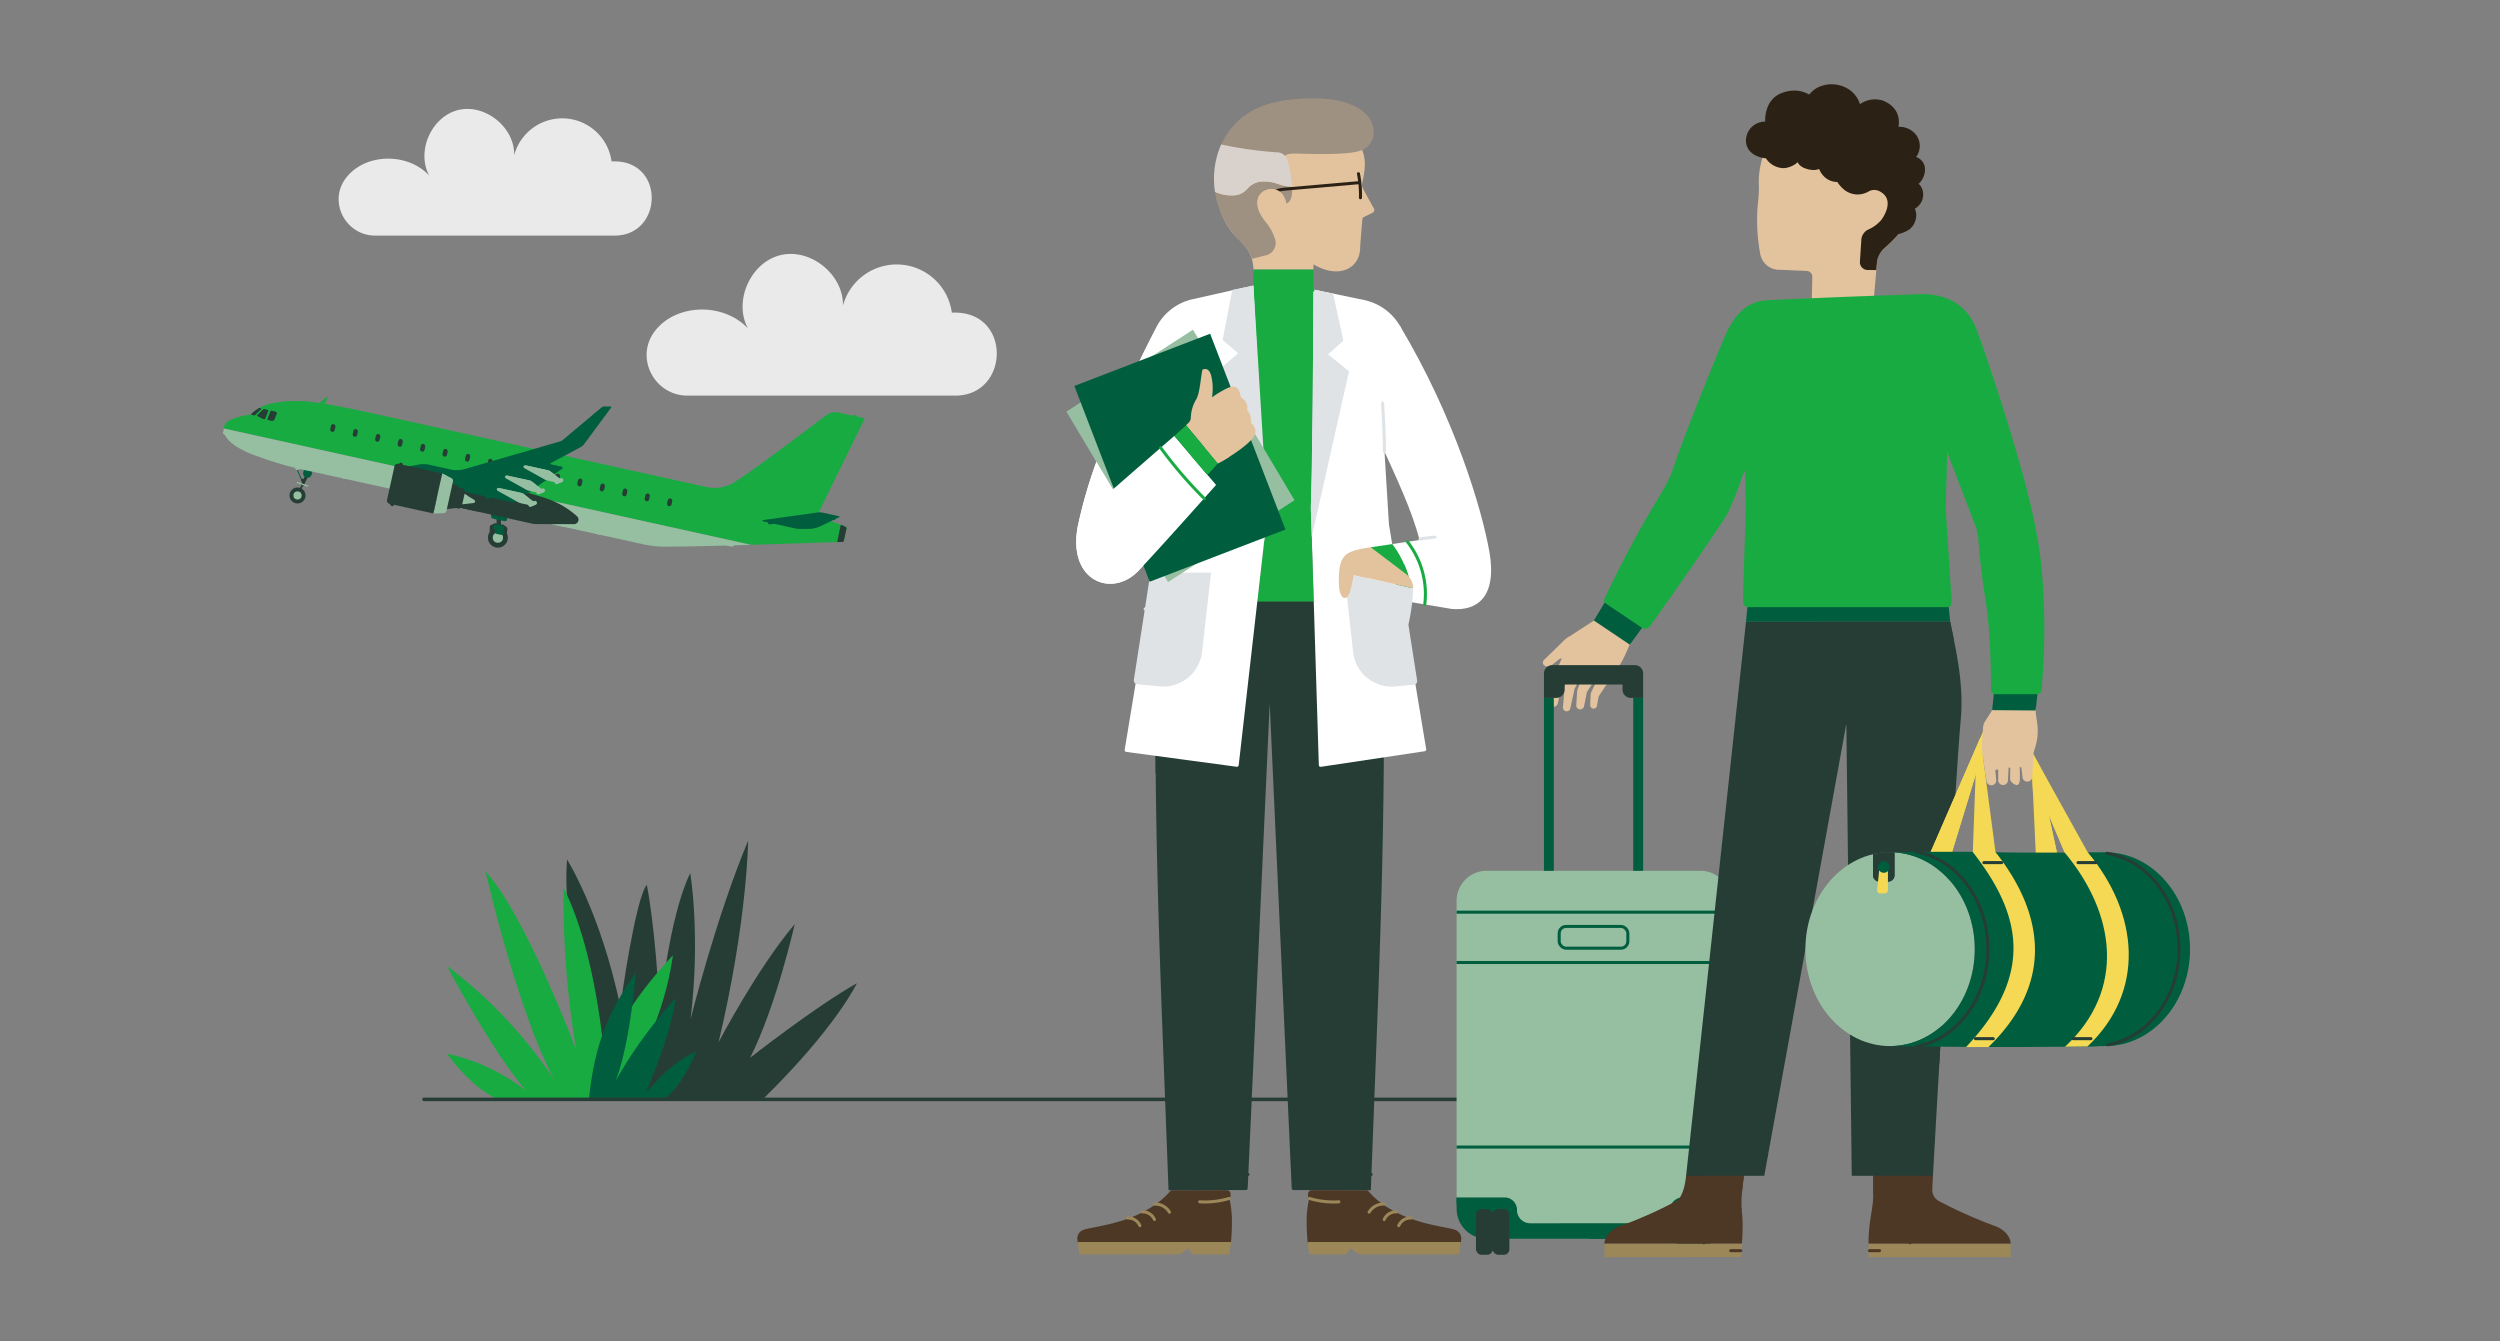<svg xmlns="http://www.w3.org/2000/svg" xmlns:xlink="http://www.w3.org/1999/xlink" width="615" height="330" viewBox="0 0 615 330"><rect x="0" y="0" width="615" height="330" fill="#808080" stroke="none"/><defs><clipPath id="b"><rect width="615" height="330"/></clipPath></defs><g id="a" clip-path="url(#b)"><g transform="translate(-13.469 0.005)" style="isolation:isolate"><path d="M166.12,247.83c.08-1.67,3.72-27.02,6.47-30.15,0,0,2.1,10,3.17,31.12,0,0,2.17-23.11,7.51-34.02,0,0,2.59,15.21.08,35.93,0,0,6.23-25.01,14.16-43.9,0,0-.16,19.6-7.27,49.6,0,0,9.36-18,18.73-29.08,0,0-4.5,20.06-10.97,32.88,0,0,16.09-12.64,26.27-18.34,0,0-5.06,10.81-23.06,28.45h-39.3c-.96-2.53-10.52-41.29-8.94-58.88,0,0,8.3,13.1,13.15,36.41h0Z" fill="#263d36"/><path d="M162.35,262.61s-1.65-27.21-10.24-44.22a221.566,221.566,0,0,0,3.11,39.87s-12.62-33.45-22.31-43.88c0,0,7.86,34.56,17.01,51.38a114.485,114.485,0,0,0-26.52-28.17s10.97,20.85,19.48,30.73a47.952,47.952,0,0,0-19.48-9.14s6.08,8.56,12.46,11.14H165.1s11.16-15.53,13.9-35.28c0,0-15.36,15.65-16.64,27.58Z" fill="#18ab42"/><path d="M169.79,239.38c-.13,3.85-1.86,19.04-4.87,26.47a112.766,112.766,0,0,1,14.8-20.34c-1.41,8.59-4.05,15.1-7.37,23.29,4.83-5.26,6.98-7.45,12.42-10.19-1.44,3.37-4.06,8.94-7.84,11.7H158.36c1.31-12.76,4.38-20.83,11.43-30.93h0Z" fill="#005e3f"/><line x1="320.9" transform="translate(117.77 270.44)" fill="none" stroke="#263d36" stroke-linecap="round" stroke-linejoin="round" stroke-width="0.87"/><path d="M247.62,76.9a13.689,13.689,0,0,0-26.79-1.69c.22-7.6-7.93-14.23-15.33-12.46s-11.67,11.37-8.03,18.05c-5.84-6.29-17.32-6.26-22.72.41-.11.14-.22.28-.33.43-4.77,6.5.1,15.68,8.16,15.68h65.87c13.03,0,13.9-19.49.9-20.39a14.194,14.194,0,0,0-1.73-.02h0Z" fill="#eaeaea"/><path d="M163.91,39.71a12.243,12.243,0,0,0-23.96-1.52c.2-6.8-7.09-12.72-13.71-11.14s-10.43,10.16-7.18,16.14c-5.22-5.63-15.49-5.6-20.31.37-.1.13-.2.25-.29.38-4.27,5.81.09,14.01,7.3,14.01h58.89c11.65,0,12.43-17.43.8-18.23-.5-.03-1.02-.04-1.54-.02h0Z" fill="#eaeaea"/><path d="M136.65,131.23l.02-3.55-1.01-.22.05,3.57Z" fill="#263d36"/><path d="M136.65,131.23l.02-3.55-1.01-.22.05,3.57Z" fill="#263d36" style="mix-blend-mode:multiply;isolation:isolate"/><path d="M87.91,118.32l-.26-.05-1.35-3.16.26.06Z" fill="#005e3f"/><path d="M86.84,115.83l-.1-.22H86.5l.07.16c.09.02.18.04.26.06Z" fill="#005e3f" style="mix-blend-mode:multiply;isolation:isolate"/><path d="M88.57,116.94l-.41.87-.35-.08a.251.251,0,0,0-.27.11h0a.265.265,0,0,0-.02.23l.23.62-.25.51a.18.18,0,0,0,.12.25l.38.08a.168.168,0,0,0,.19-.09l1.11-2.35-.73-.16Z" fill="#263d36"/><path d="M88.31,117.48a4.93,4.93,0,0,1,.66.3l.11-.24-.73-.16-.04.09Z" fill="#263d36" style="mix-blend-mode:multiply;isolation:isolate"/><path d="M87.99,115.72h2.13v.73a1.061,1.061,0,0,1-1.06,1.06h0A1.061,1.061,0,0,1,88,116.45v-.73h0Z" transform="translate(27.24 -16.46) rotate(12.45)" fill="#005e3f"/><path d="M88.26,115.58a5.989,5.989,0,0,1,1.87,1.1l.15-.67-.08-.02C89.51,115.84,88.89,115.71,88.26,115.58Z" fill="#005e3f" style="mix-blend-mode:multiply;isolation:isolate"/><path d="M87.62,119.45l-.48,1.03.33.07.49-1.02Z" fill="#263d36"/><path d="M87.62,119.45l-.48,1.03.33.07.49-1.02Z" fill="#263d36" style="mix-blend-mode:multiply;isolation:isolate"/><rect width="3.06" height="0.32" rx="0.16" transform="translate(86.504 118.476) rotate(19.34)" fill="#96bfa1"/><path d="M138.21,127.67l.02-2.88-4.01-.88.04,3a.716.716,0,0,0,.56.69l2.73.6a.543.543,0,0,0,.66-.53Z" fill="#005e3f"/><path d="M134.26,126.74a17.31,17.31,0,0,1,3.76,1.33.546.546,0,0,0,.19-.4v-.22l-3.95-.87v.17Z" fill="#005e3f" style="mix-blend-mode:multiply;isolation:isolate"/><path d="M135.39,129.18l-.92.42-.06.95" fill="none" stroke="#263d36" stroke-linecap="round" stroke-linejoin="round" stroke-width="1"/><path d="M137.04,129.5l.74.55-.05.75" fill="none" stroke="#263d36" stroke-linecap="round" stroke-linejoin="round" stroke-width="1"/><circle cx="1.97" cy="1.97" r="1.97" transform="translate(84.69 119.91)" fill="#263d36"/><path d="M87.65,122.1a1.011,1.011,0,0,1-1.21.77.958.958,0,0,1-.57-.36.974.974,0,0,0,1.79-.75,1.3,1.3,0,0,1-.01.34Z" fill="#263d36" style="mix-blend-mode:multiply;isolation:isolate"/><circle cx="2.46" cy="2.46" r="2.46" transform="translate(133.49 129.8)" fill="#263d36"/><path d="M137.19,132.53a1.264,1.264,0,0,1-1.51.96,1.219,1.219,0,0,1-.71-.45c1.17,1.58,2.79.17,2.23-.93a.994.994,0,0,1-.02.42Z" fill="#263d36" style="mix-blend-mode:multiply;isolation:isolate"/><path d="M137.66,130.49a2.13,2.13,0,0,0-.45-.34l.02.92A4.835,4.835,0,0,1,137.66,130.49Z" fill="#263d36" style="mix-blend-mode:multiply;isolation:isolate"/><path d="M85.98,115.04l.23.4a.324.324,0,0,0,.29.17h.22a.288.288,0,0,0,.18-.07l.27-.23-1.19-.26Z" fill="#96bfa1"/><path d="M86.95,115.5l.19-.16c-.27-.06-.55-.13-.85-.2a2.636,2.636,0,0,1,.66.36Z" fill="#96bfa1" style="mix-blend-mode:multiply;isolation:isolate"/><path d="M93.62,97.83l-1.55,1.32c.38.06.78.11,1.19.18l.9-1.43s0-.07-.03-.08l-.28-.06a.27.27,0,0,0-.24.06Z" fill="#18ab42"/><path d="M92.73,98.74l-.08-.08-.58.49c.38.06.78.11,1.19.18l.1-.15a3.448,3.448,0,0,1-.63-.45Z" fill="#18ab42" style="mix-blend-mode:multiply;isolation:isolate"/><path d="M225.98,102.84l-6.22-1.37a3.676,3.676,0,0,0-3.04.67c-4.72,3.58-20.19,15.27-23.24,16.85-.02,0-.03.02-.05.02a9.073,9.073,0,0,1-6.12.8L104.83,101.6c-4.78-1.05-8.53-1.79-11.56-2.27-.41-.06-.81-.12-1.19-.18a33.271,33.271,0,0,0-8.58-.4c-2.7.33-4.48.57-6.25,1.62a11.4,11.4,0,0,0-2.05,1.59s-5.25.62-6.34,2.36a2.474,2.474,0,0,0-.36,1.06l129.75,28.64c8.85-.26,17.67-.56,21.17-.68l.93-4.21-5.86-2.33,11.63-23.71a.172.172,0,0,0-.12-.25Z" fill="#18ab42"/><line y1="24.52" x2="12.02" transform="translate(211.71 102.57)" fill="none" stroke="#18ab42" stroke-linecap="round" stroke-miterlimit="10" stroke-width="1" style="mix-blend-mode:multiply;isolation:isolate"/><path d="M208.94,129.96l-5.72-1.26a62.632,62.632,0,0,0,7.27,2.55.47.47,0,0,0,.59-.53l-.1-.6h-.51A7.1,7.1,0,0,1,208.94,129.96Z" fill="#18ab42" style="mix-blend-mode:multiply;isolation:isolate"/><path d="M77.02,112.31A85.405,85.405,0,0,0,90.19,116c2.84.63,67.56,14.83,81.43,17.87a25.743,25.743,0,0,0,5.32.6c3.61.03,12.46-.19,21.29-.44L68.48,105.39c-.18,1.86,1.67,4.59,8.53,6.92Z" fill="#96bfa1"/><path d="M98.3,117.78l.2-.92a.814.814,0,0,1,.96-.62l60.84,13.43a.814.814,0,0,1,.62.96l-.18.84" fill="none" stroke="#96bfa1" stroke-miterlimit="10" stroke-width="1" style="mix-blend-mode:multiply;isolation:isolate"/><line x1="124.73" y1="27.54" transform="translate(68.8 106.43)" fill="none" stroke="#96bfa1" stroke-linecap="round" stroke-miterlimit="10" stroke-width="1" style="mix-blend-mode:multiply;isolation:isolate"/><path d="M149.08,128.92c1.12.25,2.23.49,3.31.73a13.353,13.353,0,0,0,1.59-.72h-4.9Z" fill="#96bfa1" style="mix-blend-mode:multiply;isolation:isolate"/><path d="M144.42,128.82l-19.47-4.3,2.68-6.37s14.66,2.39,20.38,4.5a21.411,21.411,0,0,1,7.43,4.37,1.121,1.121,0,0,1,.19,1.37h0a1.121,1.121,0,0,1-.96.55l-9.38-.02a3.688,3.688,0,0,1-.87-.1Z" fill="#263d36"/><path d="M133.57,124.38a11.227,11.227,0,0,1,4.96-1.02l-5.07-1.12-6.91-1.53-1.6,3.8,6.09,1.34a14.825,14.825,0,0,1,2.53-1.48Z" fill="#263d36" style="mix-blend-mode:multiply;isolation:isolate"/><path d="M143.15,122.17c.38-.23.77-.44,1.16-.64-.31-.08-.64-.16-.96-.25l-.71.5.51.39Z" fill="#263d36" style="mix-blend-mode:multiply;isolation:isolate"/><path d="M221.45,129.58l-1.11-.44-.93,4.21c.56-.02.99-.03,1.26-.04a.406.406,0,0,0,.39-.32l.65-2.93a.407.407,0,0,0-.25-.47Z" fill="#18ab42"/><path d="M80.33,103.52a.6.6,0,0,0,.68-.36l.54-1.38a.374.374,0,0,0-.27-.51c-.26-.06-.61-.14-1.01-.23a.191.191,0,0,0-.22.12l-.75,1.91a.2.2,0,0,0,.14.26l.89.2Z" fill="#263d36"/><path d="M77.34,102.59l.57.38a.7.7,0,0,0,.13.05l.45.1a.2.2,0,0,0,.22-.12l.75-1.91a.2.2,0,0,0-.14-.26c-.3-.07-.6-.13-.88-.2a.177.177,0,0,0-.17.05l-1.43,1.37a.2.2,0,0,0,.07.32,2.1,2.1,0,0,1,.42.22Z" fill="#263d36"/><path d="M77.7,102.02a1.331,1.331,0,0,1,.14-.19c.33-.38.68-.74,1.02-1.1-.14-.03-.28-.06-.41-.09a.177.177,0,0,0-.17.05l-1.43,1.37a.2.2,0,0,0,.07.32,2.1,2.1,0,0,1,.42.22l.25.16a2.368,2.368,0,0,1,.04-.53.579.579,0,0,1,.07-.21Z" fill="#263d36" style="mix-blend-mode:multiply;isolation:isolate"/><path d="M77.7,100.47c-.17-.04-.32-.07-.46-.1a11.4,11.4,0,0,0-2.05,1.59l.85.19a.177.177,0,0,0,.17-.05l1.53-1.47a.092.092,0,0,0-.05-.16Z" fill="#263d36"/><path d="M76.19,101.61a.551.551,0,0,1,.19-.24,9.185,9.185,0,0,1,1.24-.91c-.14-.03-.27-.06-.38-.08a11.4,11.4,0,0,0-2.05,1.59l.85.19a.177.177,0,0,0,.17-.05l.03-.03c-.02-.07-.03-.13-.05-.2a.46.46,0,0,1,0-.26Z" fill="#263d36" style="mix-blend-mode:multiply;isolation:isolate"/><rect width="1.12" height="1.94" rx="0.56" transform="translate(95.012 104.212) rotate(12.45)" fill="#263d36"/><rect width="1.12" height="1.94" rx="0.56" transform="translate(172.353 121.285) rotate(12.45)" fill="#263d36"/><rect width="1.12" height="1.94" rx="0.56" transform="translate(166.826 120.061) rotate(12.45)" fill="#263d36"/><rect width="1.12" height="1.94" rx="0.56" transform="translate(161.299 118.84) rotate(12.45)" fill="#263d36"/><rect width="1.12" height="1.94" rx="0.56" transform="translate(155.782 117.618) rotate(12.45)" fill="#263d36"/><rect width="1.12" height="1.94" rx="0.56" transform="translate(150.255 116.405) rotate(12.45)" fill="#263d36"/><rect width="1.12" height="1.94" rx="0.56" transform="translate(144.728 115.184) rotate(12.45)" fill="#263d36"/><rect width="1.12" height="1.94" rx="0.56" transform="translate(139.199 113.97) rotate(12.45)" fill="#263d36"/><rect width="1.12" height="1.94" rx="0.56" transform="translate(133.682 112.748) rotate(12.45)" fill="#263d36"/><rect width="1.12" height="1.94" rx="0.56" transform="translate(128.165 111.537) rotate(12.45)" fill="#263d36"/><rect width="1.12" height="1.94" rx="0.56" transform="translate(122.628 110.314) rotate(12.45)" fill="#263d36"/><rect width="1.12" height="1.94" rx="0.56" transform="translate(117.11 109.092) rotate(12.45)" fill="#263d36"/><rect width="1.12" height="1.94" rx="0.56" transform="translate(111.584 107.869) rotate(12.45)" fill="#263d36"/><rect width="1.12" height="1.94" rx="0.56" transform="translate(106.056 106.647) rotate(12.45)" fill="#263d36"/><rect width="1.12" height="1.94" rx="0.56" transform="translate(100.529 105.434) rotate(12.45)" fill="#263d36"/><rect width="1.12" height="1.94" rx="0.56" transform="translate(177.87 122.496) rotate(12.45)" fill="#263d36"/><rect width="3.82" height="6.86" rx="1.91" transform="translate(88.116 100.652) rotate(12.45)" fill="none" stroke="#18ab42" stroke-linecap="round" stroke-linejoin="round" stroke-width="1" style="mix-blend-mode:multiply;isolation:isolate"/><rect width="3.82" height="6.86" rx="1.91" transform="translate(185.407 122.132) rotate(12.45)" fill="none" stroke="#18ab42" stroke-linecap="round" stroke-linejoin="round" stroke-width="1" style="mix-blend-mode:multiply;isolation:isolate"/><path d="M146.88,113.74l4.78,1.06a.282.282,0,0,1,.1.51l-11.27,7.98a1.5,1.5,0,0,1-1.18.24l-5.87-1.29-1.9-2.93,15.32-5.56Z" fill="#005e3f"/><path d="M142.76,120.37l-1.57-.88.63.54a5.958,5.958,0,0,0,1.19.87c.18.09.37.16.55.23l.46-.32-.23-.05a3.775,3.775,0,0,1-1.03-.39Z" fill="#005e3f" style="mix-blend-mode:multiply;isolation:isolate"/><path d="M139.92,123.54a1.489,1.489,0,0,0,.58-.24l-2.52-1.41C138.66,122.39,139.25,123.03,139.92,123.54Z" fill="#005e3f" style="mix-blend-mode:multiply;isolation:isolate"/><path d="M144.71,116.41l.85.67a14.75,14.75,0,0,0,1.85,1.31l.42-.29a5.055,5.055,0,0,1-.53-.24l-2.59-1.45Z" fill="#005e3f" style="mix-blend-mode:multiply;isolation:isolate"/><path d="M119.31,116.6l-5.91-1.77,3.11-.56a6.527,6.527,0,0,1,2.53.05l5.28,1.17a7.032,7.032,0,0,0,3.47-.11l23.47-6.8a1.822,1.822,0,0,0,.67-.36l9.49-7.97a1.152,1.152,0,0,1,.75-.27h1.47a.19.19,0,0,1,.15.31l-6.65,8.99a2.3,2.3,0,0,1-.76.66l-22.91,12.3-7.64-1.69-6.51-3.95Z" fill="#005e3f"/><line x1="14.91" y2="8" transform="translate(133.46 114.24)" fill="none" stroke="#005e3f" stroke-linecap="round" stroke-miterlimit="10" stroke-width="1" style="mix-blend-mode:multiply;isolation:isolate"/><path d="M142.7,114.45l5.61,1.24a1.36,1.36,0,0,1,.53.25l2.97,2.24a.194.194,0,0,1-.04.33l-.42.18a1.235,1.235,0,0,1-.76.07l-2.25-.5a3.775,3.775,0,0,1-1.03-.39l-4.87-2.72a.372.372,0,0,1,.26-.69Z" fill="#96bfa1"/><path d="M148.85,115.94a1.518,1.518,0,0,0-.53-.25l-5.61-1.24a.379.379,0,0,0-.15,0q3.78,1.125,7.51,2.4l-1.21-.91Z" fill="#96bfa1" style="mix-blend-mode:multiply;isolation:isolate"/><path d="M138.15,116.96l5.61,1.24a1.36,1.36,0,0,1,.53.25l2.97,2.24a.194.194,0,0,1-.04.33l-.42.18a1.235,1.235,0,0,1-.76.07l-2.25-.5a3.775,3.775,0,0,1-1.03-.39l-4.87-2.72a.372.372,0,0,1,.26-.69Z" fill="#96bfa1"/><path d="M136.13,120.02l5.61,1.24a1.36,1.36,0,0,1,.53.25l2.97,2.24a.194.194,0,0,1-.04.33l-.42.18a1.235,1.235,0,0,1-.76.07l-2.25-.5a3.775,3.775,0,0,1-1.03-.39l-4.87-2.72a.372.372,0,0,1,.26-.69Z" fill="#96bfa1"/><path d="M142.27,121.51a1.518,1.518,0,0,0-.53-.25l-5.61-1.24a.379.379,0,0,0-.15,0q3.78,1.125,7.51,2.4l-1.21-.91Z" fill="#96bfa1" style="mix-blend-mode:multiply;isolation:isolate"/><circle cx="1.26" cy="1.26" r="1.26" transform="translate(134.69 131)" fill="#96bfa1"/><path d="M136.82,131.59a.341.341,0,0,0,.41-.34l-.03-1.73a.214.214,0,0,0-.17-.21l-1.61-.36a.225.225,0,0,0-.27.22l.06,1.7a.469.469,0,0,0,.37.45Z" fill="#005e3f"/><circle cx="1.01" cy="1.01" r="1.01" transform="translate(85.65 120.87)" fill="#96bfa1"/><path d="M201.19,127.93l13.28-1.85a4.426,4.426,0,0,1,1.54.06l3.93.87a.1.1,0,0,1,.02.19l-4.71,2.26a6.591,6.591,0,0,1-2.83.65h-1.95a6.023,6.023,0,0,1-1.53-.15l-7.76-1.71a.162.162,0,0,1,.01-.32Z" fill="#005e3f"/><path d="M144.3,118.44a1.518,1.518,0,0,0-.53-.25l-5.61-1.24a.379.379,0,0,0-.15,0q3.78,1.125,7.51,2.4l-1.21-.91Z" fill="#96bfa1" style="mix-blend-mode:multiply;isolation:isolate"/><path d="M129.98,123.73l-3.11.36.61-2.74,2.67,1.63A.406.406,0,0,1,129.98,123.73Z" fill="#96bfa1"/><path d="M128.16,122.33a2.2,2.2,0,0,1,.43-.3l-.85-.52-.4,1.79A4.225,4.225,0,0,1,128.16,122.33Z" fill="#96bfa1" style="mix-blend-mode:multiply;isolation:isolate"/><path d="M127.85,121.03l-.77,3.51a.394.394,0,0,1-.33.3l-6.5.74,1.85-8.36,5.59,3.41a.37.37,0,0,1,.17.41Z" fill="#263d36"/><path d="M126.05,119.63l-1.24-.76-.86,3.88a11.19,11.19,0,0,1,2.1-3.12Z" fill="#263d36" style="mix-blend-mode:multiply;isolation:isolate"/><path d="M124.51,117.6l-1.81-.91a3.76,3.76,0,0,0-.46-.2l-2.16,9.79a4.181,4.181,0,0,0,.5.02l2.02-.06a.736.736,0,0,0,.7-.58l1.6-7.23a.765.765,0,0,0-.39-.83Z" fill="#96bfa1"/><path d="M122.71,116.7a3.76,3.76,0,0,0-.46-.2l-1.4,6.33a48.976,48.976,0,0,1,2.42-5.85l-.56-.28Z" fill="#96bfa1" style="mix-blend-mode:multiply;isolation:isolate"/><path d="M121.75,116.36l-9.66-2.13-.62-.14a.807.807,0,0,0-.97.62l-1.82,8.25a.807.807,0,0,0,.62.97l.62.14,9.66,2.13a4.332,4.332,0,0,0,.5.08l2.16-9.79a3.944,3.944,0,0,0-.49-.14Z" fill="#263d36"/><path d="M221.45,129.58l-1.11-.44-.93,4.21c.56-.02.99-.03,1.26-.04a.406.406,0,0,0,.39-.32l.65-2.93a.407.407,0,0,0-.25-.47Z" fill="#263d36"/><path d="M221,129.4l-.67-.27-.61,2.75a16.1,16.1,0,0,1,1.27-2.48Z" fill="#263d36" style="mix-blend-mode:multiply;isolation:isolate"/><circle cx="0.15" cy="0.15" r="0.15" transform="translate(87.69 117.92)" fill="#263d36" style="mix-blend-mode:multiply;isolation:isolate"/><line x1="2.14" y2="9.71" transform="translate(109.94 114.3)" fill="none" stroke="#263d36" stroke-linecap="round" stroke-miterlimit="10" stroke-width="1" style="mix-blend-mode:multiply;isolation:isolate"/><line x2="1.75" y2="0.38" transform="translate(135.3 129.6)" fill="none" stroke="#005e3f" stroke-linecap="round" stroke-miterlimit="10" stroke-width="1" style="mix-blend-mode:multiply;isolation:isolate"/><path d="M202.84,128.49l12.28-1.71a2.743,2.743,0,0,1,.99.04l2.48.55" fill="none" stroke="#005e3f" stroke-linecap="round" stroke-linejoin="round" stroke-width="1" style="mix-blend-mode:multiply;isolation:isolate"/><line x1="0.89" y2="4.04" transform="translate(126.27 120.6)" fill="none" stroke="#263d36" stroke-linecap="round" stroke-linejoin="round" stroke-width="1" style="mix-blend-mode:multiply;isolation:isolate"/><path d="M80.27,101.04a.191.191,0,0,0-.22.12l-.75,1.91a.2.2,0,0,0,.14.26h0a6.376,6.376,0,0,1,1.16-2.2c-.11-.02-.22-.05-.34-.08Z" fill="#263d36" style="mix-blend-mode:multiply;isolation:isolate"/><line x1="1.14" y2="0.48" transform="translate(145.9 120.64)" fill="none" stroke="#96bfa1" stroke-linecap="round" stroke-miterlimit="10" stroke-width="1" style="mix-blend-mode:multiply;isolation:isolate"/><line x1="1.14" y2="0.49" transform="translate(150.41 118.11)" fill="none" stroke="#96bfa1" stroke-linecap="round" stroke-miterlimit="10" stroke-width="1" style="mix-blend-mode:multiply;isolation:isolate"/><line x1="1.14" y2="0.49" transform="translate(143.93 123.7)" fill="none" stroke="#96bfa1" stroke-linecap="round" stroke-miterlimit="10" stroke-width="1" style="mix-blend-mode:multiply;isolation:isolate"/><path d="M301.92,292.79a.752.752,0,0,0-.6.25,20.1,20.1,0,0,1-4.58,3.9c-6.66,4.36-14.96,4.84-16.87,5.64a2.284,2.284,0,0,0-1.36,2.44l.14.93h37.61a56.662,56.662,0,0,0,.26-6.26c0-.32-.03-.76-.07-1.26a27.967,27.967,0,0,0-.54-3.61c.48-.5.46-2-.64-2.04l-13.35.02Z" fill="#4d3826"/><path d="M278.57,305.53h37.77l-.48,3.05h-9.02l-1.11-1.52-1.19.94a2.69,2.69,0,0,1-1.67.58H279.04l-.46-3.05Z" fill="#9c8759"/><path d="M315.8,294.82a20.412,20.412,0,0,1-7.2.82" fill="none" stroke="#9c8759" stroke-linecap="round" stroke-miterlimit="10" stroke-width="0.75"/><path d="M301.16,298.19a4.082,4.082,0,0,0-3.65-1.99" fill="none" stroke="#9c8759" stroke-linecap="round" stroke-miterlimit="10" stroke-width="0.75"/><path d="M297.46,299.99a3.129,3.129,0,0,0-3.02-1.87" fill="none" stroke="#9c8759" stroke-linecap="round" stroke-miterlimit="10" stroke-width="0.75"/><path d="M293.88,301.5a3.129,3.129,0,0,0-3.02-1.87" fill="none" stroke="#9c8759" stroke-linecap="round" stroke-miterlimit="10" stroke-width="0.75"/><path d="M325.81,173.13l-5.41,119.2a.44.44,0,0,1-.44.42l-19.03.04c-2.09-56.44-3.88-90.33-3-144.85H353.7c.89,54.51-.9,88.41-3,144.85l-19.03-.04a.44.44,0,0,1-.44-.42l-5.41-119.2Z" fill="#263d36"/><path d="M297.73,185.96c.01,1.48.02,2.95.04,4.41a137.54,137.54,0,0,0,14.69-2.42Z" fill="#263d36" style="mix-blend-mode:multiply;isolation:isolate"/><path d="M336.64,147.95H322.75l-.2,1.79q7.125.825,14.21,1.9l-.11-3.69h0Z" fill="#263d36" style="mix-blend-mode:multiply;isolation:isolate"/><line x1="18.2" transform="translate(332.56 288.91)" fill="none" stroke="#263d36" stroke-linecap="round" stroke-miterlimit="10" stroke-width="0.75" style="mix-blend-mode:multiply;isolation:isolate"/><line x1="18.2" transform="translate(302.27 288.91)" fill="none" stroke="#263d36" stroke-linecap="round" stroke-miterlimit="10" stroke-width="0.75" style="mix-blend-mode:multiply;isolation:isolate"/><path d="M357.78,80.04a13.434,13.434,0,0,0-8.79-6.25l-12.43-2.58v2.67c-.19,41.55-.63,50.94-.63,50.94l1.97,63.38a.442.442,0,0,0,.51.43l25.53-3.83a.442.442,0,0,0,.37-.51L355.15,129l-1.1-17.93c2.96,6.62,9.08-22.12,3.72-31.04Z" fill="#fff"/><path d="M351.46,51.28c-.81-1.43-2.57-4.57-2.84-5.22-.35-.85.45-2.09.6-5.37a9.931,9.931,0,0,0-.48-3.32c-.05-.16-.1-.31-.16-.47a19.41,19.41,0,0,0-2.95-5.46c-5.74-7.3-21.03-8.46-28.74,0-1.1,1.21-4.74,5.46-4.47,13.95a17.334,17.334,0,0,0,.19,1.92,22.207,22.207,0,0,0,1.77,6.21,16.025,16.025,0,0,0,3.35,4.9,24.675,24.675,0,0,1,1.99,2.11,9.027,9.027,0,0,1,2.08,5.78h14.75c.01-.44.03-.87.05-1.29,6.15,3.69,11.36,1.1,11.47-4.04.03-1.27.41-5.54.56-7.22a.649.649,0,0,1,.33-.36l2.16-1.07a.764.764,0,0,0,.33-1.07Z" fill="#e3c29e"/><path d="M336.64,147.95l-.72-23.12s.44-9.39.63-50.94V66.31H321.8v3.93c-.49.1,1.31,26.47,2.49,42.98.54,7.52.94,13,.94,13l-2.48,21.73Z" fill="#18ab42"/><path d="M340.18,87.17l3.76-3.36-2.52-11.58-4.87-1.01v2.67c-.19,41.55-.63,50.94-.63,50.94l.23,7.32,9.18-40.82-5.15-4.16Z" fill="#dfe3e6"/><path d="M336.64,24.2c-9.67,0-18.24,2.05-22.69,11.17-.03.05-.05.11-.08.16-.11.77,1.89,3.76,15.6,4.17a2.859,2.859,0,0,1,.04-1.11c.24-.64,1-.84,2.72-.81,5.54.11,13.68.41,16.53-.96,4.85-2.34,4.29-12.61-12.13-12.62Z" fill="#9e9182"/><path d="M331.31,45.93a11.087,11.087,0,0,1-2.11-.27c-.28-.06-.63-.18-1.04-.31a10.859,10.859,0,0,0-4.35-.7,5.322,5.322,0,0,0-2.09.64c-.11.06-.22.12-.33.19-1.33.89-1.87,2.59-4.82,2.59a10.383,10.383,0,0,1-3.96-.76c-.09-.04-.17-.08-.26-.12a20.668,20.668,0,0,0,2.03,6.33h0a16.025,16.025,0,0,0,3.35,4.9c.27.26.52.51.76.75.06.06.11.12.17.17.23.24.45.47.65.7.01.01.02.03.03.04.16.18.3.35.44.52a8.874,8.874,0,0,1,1.63,3.08l3.53-.89a3.074,3.074,0,0,0,1.16-.57,3.126,3.126,0,0,0,1.04-3.41,12.549,12.549,0,0,0-1.5-3.12c-.25-.37-.52-.74-.83-1.12a9.781,9.781,0,0,1-1.57-2.56c-1.24-3.05.2-5.32,2.92-5.5,2.56-.17,3.46,2.29,3.75,3.54,1.42-.37,1.51-2.75,1.41-4.13Z" fill="#9e9182"/><path d="M329.63,38.36a2.794,2.794,0,0,0-2.22-.9,98.349,98.349,0,0,1-13.54-1.93h0a21.064,21.064,0,0,0-1.72,9.74c.04.62.1,1.26.2,1.92h0a9.986,9.986,0,0,0,4.21.88c2.95,0,3.49-1.7,4.82-2.59.11-.07.22-.13.33-.19a5.116,5.116,0,0,1,2.09-.64,11.1,11.1,0,0,1,4.35.7c.41.13.76.25,1.04.31a11.088,11.088,0,0,0,2.11.27c-.33-4.13-.93-6.58-1.69-7.57Z" fill="#d9d1cc"/><path d="M379.83,135.59c-1.81-10.24-8.52-33-22.05-55.55l-3.72,31.04c2.81,6.29,6.67,14.25,8.62,21.75l-6.73,1,3.62,14.12,10.99,1.84c6.06.58,11.31-2.7,9.28-14.21Z" fill="#fff"/><path d="M355.95,133.84l-5.29.79,7.36,10.81,2.65.51c0-3.65-2.28-9.17-4.72-12.11Z" fill="#18ab42"/><path d="M360.67,145.95a19.559,19.559,0,0,0-1.82-7.22,17.5,17.5,0,0,1-6.83-2.11l6,8.82Z" fill="#18ab42" style="mix-blend-mode:multiply;isolation:isolate"/><path d="M362.09,167.42l-2.13-13.59a1.218,1.218,0,0,1,0-.27,50.184,50.184,0,0,0,1.17-8.81l-16.94-3.82,2.13,19.4a9.605,9.605,0,0,0,9.89,8.57l5.1-.47a.873.873,0,0,0,.78-1Z" fill="#dfe3e6"/><path d="M361.13,144.68a4.487,4.487,0,0,0-1.67-3.4l-8.8-6.66c-1.64.24-4.87.71-6.14,1.9-1.17,1.1-1.56,2.52-1.68,5.16a20.077,20.077,0,0,0,.05,2.71,4.758,4.758,0,0,0,.72,2.39.916.916,0,0,0,1.25.12,5.72,5.72,0,0,0,1-2.52c.21-.84.49-2.07.65-2.96l14.62,3.3v-.06Z" fill="#e3c29e"/><path d="M325.75,71.74a40.015,40.015,0,0,0,10.69-.37" fill="none" stroke="#18ab42" stroke-linecap="round" stroke-miterlimit="10" stroke-width="0.75" style="mix-blend-mode:multiply;isolation:isolate"/><path d="M324.29,113.22c-1.18-16.5-2.49-42.98-2.49-42.98L306.85,73.6a13.347,13.347,0,0,0-8.91,6.85c-1.31,2.53-2.97,5.8-4.77,9.55a251.107,251.107,0,0,0-9.99,23.6,119.728,119.728,0,0,0-4.5,15.5c-2.85,13.82,8.34,18.13,14.83,11.31.94-.99,2.13-2.27,3.44-3.7.42-.46.85-.93,1.3-1.42l-.46,2.81-7.65,46.35a.439.439,0,0,0,.38.51l27.17,3.66a.443.443,0,0,0,.5-.39l7.05-62.04s-.41-5.47-.94-13Z" fill="#fff"/><path d="M296.49,140.86l-4.09,26.36a.962.962,0,0,0,.87,1.11l6.02.55a9.605,9.605,0,0,0,9.89-8.57l2.21-19.46H296.48Z" fill="#dfe3e6"/><path d="M321.81,70.25l-5.21,1.07-2.36,12.32,3.81,3.27-5.02,4.28,11.41,42.01.8-6.98Z" fill="#dfe3e6"/><path d="M326.07,113.22l-3.85-6.46-6.73-11.31L306.94,81.1l-13.77,8.91-17.36,11.24,7.37,12.37,4.04,6.78,9.73,16.33.83,1.4,3.02,5.06,26.21-16.97,4.91-3.18Z" fill="#96bfa1"/><rect width="35.79" height="51.61" transform="translate(277.759 94.936) rotate(-21.04)" fill="#005e3f"/><path d="M321.23,104.11c0-2.85-.99-3.11-.99-3.11a2.872,2.872,0,0,0-1.54-3.25s-.21-3.23-2.5-2.57c-.22.06-.46.16-.72.26a26.044,26.044,0,0,0-3.87,2.3,13.112,13.112,0,0,0-.1-4.93c-.56-2.92-2.25-1.85-2.25-1.85-.42,1.97-.63,5.63-1.45,7.15a9.336,9.336,0,0,0-1.4,4.61,1.783,1.783,0,0,1-.59,1.31l-.59.56,7.81,9.4c3.58-1.82,8.67-5.38,9.16-7.2a.09.09,0,0,1,.01-.05,2.4,2.4,0,0,0-.99-2.65Z" fill="#e3c29e"/><path d="M313.05,114.01c.88-.45,1.85-1,2.83-1.61a18.133,18.133,0,0,1-6.37-2.66l3.55,4.27Z" fill="#e3c29e" style="mix-blend-mode:multiply;isolation:isolate"/><path d="M310.78,117.14l-8.43-9.92L287.22,120.4l-4.04-6.79a119.728,119.728,0,0,0-4.5,15.5c-2.85,13.82,8.34,18.13,14.83,11.31.94-.99,2.13-2.27,3.44-3.7.42-.46.85-.93,1.3-1.42,6.23-6.83,14.37-16.01,14.37-16.01l-1.83-2.16Z" fill="#fff"/><path d="M302.35,107.23l8.12,9.55,2.58-2.77-7.81-9.4Z" fill="#18ab42"/><path d="M299,110.15a107.618,107.618,0,0,0,10.68,12.45" fill="none" stroke="#18ab42" stroke-linecap="round" stroke-miterlimit="10" stroke-width="0.75"/><path d="M312.5,114.6a25.646,25.646,0,0,1-6.68-3.29l4.65,5.47Z" fill="#18ab42" style="mix-blend-mode:multiply;isolation:isolate"/><path d="M359.7,133.28a20.883,20.883,0,0,1,4.26,15.41" fill="none" stroke="#18ab42" stroke-linecap="round" stroke-miterlimit="10" stroke-width="0.75"/><path d="M362.79,132.62a25.512,25.512,0,0,1,3.68-.47" fill="none" stroke="#dfe3e6" stroke-linecap="round" stroke-linejoin="round" stroke-width="0.75"/><path d="M354.05,111.08s.02-4.01-.46-11.92" fill="none" stroke="#dfe3e6" stroke-linecap="round" stroke-linejoin="round" stroke-width="0.75"/><path d="M358.87,153.32s-4.24-.84-6.4-2.71" fill="none" stroke="#dfe3e6" stroke-linecap="round" stroke-linejoin="round" stroke-width="0.75" style="mix-blend-mode:multiply;isolation:isolate"/><path d="M347.29,139.89a2.748,2.748,0,0,0-.78,1.55l3.43.78a15.657,15.657,0,0,1-2.66-2.32Z" fill="#e3c29e" style="mix-blend-mode:multiply;isolation:isolate"/><line x1="7.18" transform="translate(295.17 149.8)" fill="none" stroke="#dfe3e6" stroke-linecap="round" stroke-linejoin="round" stroke-width="0.75" style="mix-blend-mode:multiply;isolation:isolate"/><path d="M349.51,292.79a.752.752,0,0,1,.6.25,20.1,20.1,0,0,0,4.58,3.9c6.66,4.36,14.96,4.84,16.87,5.64a2.284,2.284,0,0,1,1.36,2.44l-.14.93H335.17a56.662,56.662,0,0,1-.26-6.26c0-.32.03-.76.07-1.26a27.967,27.967,0,0,1,.54-3.61c-.48-.5-.46-2,.64-2.04l13.35.02Z" fill="#4d3826"/><path d="M372.86,305.53H335.09l.48,3.05h9.02l1.11-1.52,1.19.94a2.69,2.69,0,0,0,1.67.58h23.83l.46-3.05Z" fill="#9c8759"/><path d="M335.63,294.82a20.412,20.412,0,0,0,7.2.82" fill="none" stroke="#9c8759" stroke-linecap="round" stroke-miterlimit="10" stroke-width="0.75"/><path d="M350.27,298.19a4.082,4.082,0,0,1,3.65-1.99" fill="none" stroke="#9c8759" stroke-linecap="round" stroke-miterlimit="10" stroke-width="0.75"/><path d="M353.98,299.99a3.129,3.129,0,0,1,3.02-1.87" fill="none" stroke="#9c8759" stroke-linecap="round" stroke-miterlimit="10" stroke-width="0.75"/><path d="M357.56,301.5a3.129,3.129,0,0,1,3.02-1.87" fill="none" stroke="#9c8759" stroke-linecap="round" stroke-miterlimit="10" stroke-width="0.75"/><path d="M347.65,42.73a26.86,26.86,0,0,1,.49,5.91" fill="none" stroke="#2b2114" stroke-linecap="round" stroke-miterlimit="10" stroke-width="0.75"/><path d="M347.59,44.95l-17.91,1.56s-4.79.1-5.63,4.05" fill="none" stroke="#2b2114" stroke-linecap="round" stroke-miterlimit="10" stroke-width="0.75"/><path d="M325.4,54.71a7.986,7.986,0,0,1-2.16-2.7c-1.24-3.05.2-5.32,2.92-5.5,2.56-.17,3.46,2.29,3.75,3.54C329.91,50.05,325.78,55.01,325.4,54.71Z" fill="#e3c29e"/><path d="M439.8,224.39h1.79v12.38H439.8a3.1,3.1,0,0,1-3.1-3.1v-6.18A3.1,3.1,0,0,1,439.8,224.39Z" transform="translate(878.3 461.16) rotate(180)" fill="#263d36"/><path d="M441.6,233.07v2.04a1.656,1.656,0,0,1-1.66,1.66h-3.23v-9.39a12.861,12.861,0,0,0,4.89,5.7Z" fill="#005e3f" style="mix-blend-mode:multiply;isolation:isolate"/><path d="M439.8,282.17h1.79v12.38H439.8a3.1,3.1,0,0,1-3.1-3.1v-6.18A3.1,3.1,0,0,1,439.8,282.17Z" transform="translate(878.3 576.71) rotate(180)" fill="#263d36"/><path d="M441.6,290.85v2.04a1.656,1.656,0,0,1-1.66,1.66h-3.23v-9.39a12.861,12.861,0,0,0,4.89,5.7Z" fill="#005e3f" style="mix-blend-mode:multiply;isolation:isolate"/><rect width="67.37" height="57.77" transform="translate(371.79 224.39)" fill="#96bfa1"/><path d="M371.79,221.61a7.4,7.4,0,0,1,7.4-7.4h52.57a7.4,7.4,0,0,1,7.4,7.4v2.78H371.79Z" fill="#96bfa1"/><path d="M386.66,297.62h0a3.286,3.286,0,0,0,3.29,3.29h31.06a3.286,3.286,0,0,0,3.29-3.29h0a3.071,3.071,0,0,1,3.07-3.07h11.79v2.78a7.4,7.4,0,0,1-7.4,7.4H379.19a7.4,7.4,0,0,1-7.4-7.4v-2.78h11.79a3.071,3.071,0,0,1,3.07,3.07Z" fill="#005e3f"/><path d="M382.72,296.21H371.79v-1.66h11.79a3.071,3.071,0,0,1,3.07,3.07h0a1.616,1.616,0,0,0,.02.31A5.7,5.7,0,0,0,382.72,296.21Z" fill="#005e3f" style="mix-blend-mode:multiply;isolation:isolate"/><path d="M402.58,302.58c-1.72-1.16-3.87-1.41-5.93-1.64a1.358,1.358,0,0,1-.2-.02H421a3.286,3.286,0,0,0,3.29-3.29,3.071,3.071,0,0,1,3.07-3.07h11.79v2.78a7.4,7.4,0,0,1-7.4,7.4H404.39a5.233,5.233,0,0,0-1.83-2.15Z" fill="#005e3f" style="mix-blend-mode:multiply;isolation:isolate"/><path d="M439.16,282.17v12.38H427.37a3.071,3.071,0,0,0-3.07,3.07h0a3.286,3.286,0,0,1-3.29,3.29H389.95a3.286,3.286,0,0,1-3.29-3.29h0a3.071,3.071,0,0,0-3.07-3.07H371.8V282.17h67.37Z" fill="#96bfa1"/><rect width="16.89" height="5.35" rx="1.69" transform="translate(413.92 233.25) rotate(180)" fill="none" stroke="#005e3f" stroke-linecap="round" stroke-miterlimit="10" stroke-width="0.75"/><line x1="67.37" transform="translate(371.79 224.39)" fill="none" stroke="#005e3f" stroke-miterlimit="10" stroke-width="0.75"/><line x1="67.37" transform="translate(371.79 236.77)" fill="none" stroke="#005e3f" stroke-miterlimit="10" stroke-width="0.75"/><line x2="67.37" transform="translate(371.79 282.17)" fill="none" stroke="#005e3f" stroke-miterlimit="10" stroke-width="0.75"/><rect width="4.11" height="11.26" rx="1.35" transform="translate(430.09 297.41)" fill="#263d36"/><rect width="4.11" height="11.26" rx="1.35" transform="translate(425.98 297.41)" fill="#263d36"/><rect width="4.11" height="11.26" rx="1.35" transform="translate(380.67 297.41)" fill="#263d36"/><rect width="4.11" height="11.26" rx="1.35" transform="translate(376.56 297.41)" fill="#263d36"/><line y2="8.56" transform="translate(380.67 298.76)" fill="none" stroke="#263d36" stroke-linecap="round" stroke-miterlimit="10" stroke-width="0.75" style="mix-blend-mode:multiply;isolation:isolate"/><line y2="8.56" transform="translate(430.09 298.76)" fill="none" stroke="#263d36" stroke-linecap="round" stroke-miterlimit="10" stroke-width="0.75" style="mix-blend-mode:multiply;isolation:isolate"/><path d="M475.39,62.78c.39-1.5,13.05-8.22,9.2-22.36-4.3-15.84-24.04-18.55-33.48-8.6a16.63,16.63,0,0,0-3.26,4.87,19.834,19.834,0,0,0-1.68,9.38,38.847,38.847,0,0,1-.3,4.3,45.871,45.871,0,0,0,.62,12.12,4.745,4.745,0,0,0,4.8,3.87l6.63.29a1.435,1.435,0,0,1,1.38,1.5l-.21,8.79,12.52,6.27,2.53-6.54,1.24-13.89Z" fill="#e3c29e"/><path d="M484.55,51.34a4.428,4.428,0,0,0,1.27-1.17,3.976,3.976,0,0,0,.56-3.53,3.458,3.458,0,0,0-.92-1.43,4.6,4.6,0,0,0,1.26-1.91,4.4,4.4,0,0,0,.21-2.43,3.22,3.22,0,0,0-2.11-2.26,4.374,4.374,0,0,0,.31-.44,4.574,4.574,0,0,0-.38-5.1,5.224,5.224,0,0,0-4.25-1.88c.33-2.09-.07-4.85-3.75-6.42a6.394,6.394,0,0,0-5.73.85,6.779,6.779,0,0,0-3.84-4.23,7.744,7.744,0,0,0-5.44-.31,6.227,6.227,0,0,0-3.19,2.18,7.4,7.4,0,0,0-5.54-.75c-4.92,1.04-5.35,5.53-5.31,7.4a4.691,4.691,0,0,0-4.68,4.06,3.953,3.953,0,0,0,.71,2.96,4.766,4.766,0,0,0,1.95,1.45,7.072,7.072,0,0,0,1.35.43,6.151,6.151,0,0,0,.86.13,5.285,5.285,0,0,0,4.42,2.42,5.806,5.806,0,0,0,3.4-1.46,2.676,2.676,0,0,0,.36.58,3.575,3.575,0,0,0,1.53.95,5.837,5.837,0,0,0,2.18.39,3.674,3.674,0,0,0,1.19-.26,5.342,5.342,0,0,0,1.75,2.31,4.617,4.617,0,0,0,2.73.89,8,8,0,0,0,1.5,1.75,5.287,5.287,0,0,0,6.1.64,2.805,2.805,0,0,1,2.72-.14c4.18,2.09.76,6.73.53,7.05a8.817,8.817,0,0,1-3.16,2.37c-.07.03-.13.06-.2.09a3.052,3.052,0,0,0-1.59,2.54l-.34,5.32a1.907,1.907,0,0,0,1.88,2.03l2.14.03.17-1.9a5.143,5.143,0,0,1,1.7-3.38,36.522,36.522,0,0,0,3.64-3.6,7.822,7.822,0,0,0,2.74-1.21,4.465,4.465,0,0,0,1.55-2.93,3.858,3.858,0,0,0-.32-2.1Z" fill="#2b2114"/><path d="M413.74,141.35l-7.2,10.67-.17.12-6.73,4.36a5.48,5.48,0,0,0-1.34.96l-5.04,4.92a.859.859,0,0,0,.03,1.25,1.45,1.45,0,0,0,1.86.04l1.82-1.47.74-.31-2.06,4.63a4.035,4.035,0,0,0-.31,1.13l-.61,5.08a.99.99,0,0,0,1.95.33c.36-1.6,1.1-4.86,1.17-5.03.06-.15,1.15-1.85,1.87-2.96a.086.086,0,0,1,.15.08l-1.29,3.08a2.993,2.993,0,0,0-.22.88l-.4,4.87a.917.917,0,0,0,1.81.27l1.03-4.75,1.6-3.23a.172.172,0,0,1,.23-.09h0a.192.192,0,0,1,.11.25l-1.13,3.01a3,3,0,0,0-.18.84l-.2,3.21a.958.958,0,0,0,.94,1.02.969.969,0,0,0,.97-.77l.71-3.5,1.92-3.01a.167.167,0,0,1,.19-.08c.16.03.02.02.17.05a.183.183,0,0,1,.13.26l-1.35,2.84a1.615,1.615,0,0,0-.15.62c-.02.56-.07,1.73-.1,2.53a.839.839,0,0,0,.81.87h.02a.81.81,0,0,0,.82-.66l.43-2.36,2.46-3.7s2.95-3.07,5.58-10.13l7.11-12.46-8.18-3.62Z" fill="#e3c29e"/><path d="M408.35,157.82a3.39,3.39,0,0,1-1.75,2.27,10.476,10.476,0,0,1-2.79.96" fill="none" stroke="#e3c29e" stroke-linecap="round" stroke-miterlimit="10" stroke-width="0.75" style="mix-blend-mode:multiply;isolation:isolate"/><path d="M473.12,306.04l.03,3.22H508.1v-3.35H473.12Z" fill="#9c8759"/><path d="M503.63,301.37a110.757,110.757,0,0,1-13.15-5.9,3.064,3.064,0,0,1-1.67-2.9l.17-3.32L486,286.4l-11.71,1.93v5.45c0,3.87-1.15,6.26-1.17,12.14H508.1s.06-3.12-4.48-4.54Z" fill="#4d3826"/><path d="M441.8,309.23l-33.64.03v-3.35H442Z" fill="#9c8759"/><path d="M412.63,301.37a100.064,100.064,0,0,0,13.15-5.9c2.08-1.12,2.46-6.23,2.46-6.23l2.02-2.85,12.32,1.93s-.54,4.22-.62,5.45c-.37,5.68.57,3.76.03,12.14H408.15S408.09,302.79,412.63,301.37Z" fill="#4d3826"/><path d="M432.64,305.73v-2.87c0-3.88,2.16-5.54,4.93-5.54h4" fill="none" stroke="#4d3826" stroke-linecap="round" stroke-miterlimit="10" stroke-width="0.75" style="mix-blend-mode:multiply;isolation:isolate"/><path d="M483.3,305.73v-2.87c0-3.88-2.16-5.54-4.93-5.54h-4" fill="none" stroke="#4d3826" stroke-linecap="round" stroke-miterlimit="10" stroke-width="0.75" style="mix-blend-mode:multiply;isolation:isolate"/><line x1="2.47" transform="translate(439.23 307.66)" fill="none" stroke="#4d3826" stroke-linecap="round" stroke-miterlimit="10" stroke-width="0.75"/><line x1="2.47" transform="translate(473.36 307.66)" fill="none" stroke="#4d3826" stroke-linecap="round" stroke-miterlimit="10" stroke-width="0.75"/><path d="M405.57,152.65l8.82,5.92s1.25-1.65,3.1-4.24l-8.98-6.6-2.95,4.92Z" fill="#005e3f"/><path d="M492.86,149.31H443.34l-.36,3.65h50.24Z" fill="#005e3f"/><path d="M442.98,152.96,428.25,289.25h19.23L467.67,178,469,289.25h19.97s5.52-98.4,6.84-112.18c.91-9.48-1.63-19.06-2.59-24.11Z" fill="#263d36"/><path d="M473.25,256.59a18.221,18.221,0,0,0,5.18.74s4.92.09,12.35.16c-.08,1.39-.16,2.76-.24,4.1a37.746,37.746,0,0,1-12.3-2.35,18.815,18.815,0,0,1-4.99-2.65Z" fill="#263d36" style="mix-blend-mode:multiply;isolation:isolate"/><path d="M493.22,152.96c.23,1.23.56,2.74.91,4.45q-17.13-1.845-34.18-4.45h33.26Z" fill="#263d36" style="mix-blend-mode:multiply;isolation:isolate"/><g style="mix-blend-mode:multiply;isolation:isolate"><line x1="18.68" transform="translate(429.37 284.29)" fill="none" stroke="#263d36" stroke-linecap="round" stroke-miterlimit="10" stroke-width="0.75"/><line x1="18.68" transform="translate(469.5 284.29)" fill="none" stroke="#263d36" stroke-linecap="round" stroke-miterlimit="10" stroke-width="0.75"/></g><path d="M474.28,293.98v-4.73h12.24a52.84,52.84,0,0,1-12.25,4.73Z" fill="#4d3826" style="mix-blend-mode:multiply;isolation:isolate"/><path d="M442.47,289.25c-.16,1.32-.44,3.65-.5,4.52v.07a60.263,60.263,0,0,1-9.55-4.58h10.06Z" fill="#4d3826" style="mix-blend-mode:multiply;isolation:isolate"/><path d="M500.6,181.52l-1.14,9.17-6.21,20.3s-5.28-.38-5.3-.36,9.18-21.11,12.66-29.12Z" fill="#f5d954"/><path d="M500.6,181.52l-1.14,9.17-6.21,20.3s-5.28-.38-5.3-.36,9.18-21.11,12.66-29.12Z" fill="#f5d954" style="mix-blend-mode:multiply;isolation:isolate"/><path d="M513.3,188.93l1.1,23.92h5.75l-5.34-24.66Z" fill="#f5d954"/><path d="M517.54,200.81l1.94,8.93h-.03c-.55-1.37-4.24-10.5-5.86-14.48l-.19-4.12h0C513.65,191.67,515.63,196.31,517.54,200.81Z" fill="#f5d954" style="mix-blend-mode:multiply;isolation:isolate"/><path d="M478.43,209.65c-11.5,0-20.83,10.67-20.83,23.84s9.33,23.84,20.83,23.84,20.83-10.67,20.83-23.84S489.93,209.65,478.43,209.65Z" fill="#96bfa1"/><path d="M531.39,209.65c-1.86,0-18.17.22-26.95,0-10.55-.27-26.01,0-26.01,0,11.5,0,20.83,10.67,20.83,23.84s-9.33,23.84-20.83,23.84c0,0,29.29.52,52.96,0,11.5,0,20.83-10.67,20.83-23.84S542.89,209.65,531.39,209.65Z" fill="#005e3f"/><path d="M511.19,246.02a26.546,26.546,0,0,1-2.99,6.76,37.281,37.281,0,0,1-3.62,4.78h-1.96a40.862,40.862,0,0,0,8.56-11.53Z" fill="#005e3f" style="mix-blend-mode:multiply;isolation:isolate"/><path d="M536.41,241.43a30.322,30.322,0,0,1-7.05,15.94c-.78.02-1.56.03-2.35.04a31.41,31.41,0,0,0,9.4-15.98Z" fill="#005e3f" style="mix-blend-mode:multiply;isolation:isolate"/><path d="M498.78,209.61l.68-18.91.18-4.91a11.561,11.561,0,0,1,.97-4.26l.62-1.43,2.74,1.73-.43,3.45-2.33.43,3.15,23.9c12.02,15.22,14.45,32.22-1.73,47.96h-5.51c16.95-17.95,13.58-32.73,1.66-47.96Z" fill="#f5d954"/><path d="M527.01,257.41c14.32-13.52,12.67-32.67,0-47.81,0,0-12.8-23.02-13.3-24.07l-2.18,2.13,1.88,3.48c.5,1.05,7.88,18.47,7.88,18.47,12.68,15.14,15.21,33.87.18,47.88l5.55-.08Z" fill="#f5d954"/><path d="M501.3,178.86a3.661,3.661,0,0,1,.64-1.65l3.08-4.84-.04-16.84,10.65,7.93s-1.62,10.44-1.44,11.74c.28,2,1.03,4.46.14,7.94-.18.71-.46,1.38-.59,2.1a1.525,1.525,0,0,0-.03.3l-.31,5.6a1.21,1.21,0,0,1-2.37.26c-.07-.82-.32-2.64-.32-2.64s-.39-.12-.39,0c0,.08.03,1.18.05,1.88q.015.6-.03,1.2c-.1.6-.15,1.3-.76,1.27-.66-.03-1.65-.86-1.63-1.52,0,0,.04-2.13.04-2.64,0-.13-.39-.26-.41.02-.04.66-.15,3.01-.15,3.01a1.2,1.2,0,0,1-2.4-.13v-2.37c-.02-.28-.73-.26-.7.2l.2,2.18a1.2,1.2,0,0,1-2.39.24l-.27-1.65h-.02l-.88-6.48.33-5.12Z" fill="#e3c29e"/><path d="M514.18,174.76c0,.18,0,.33.01.43.06.41.14.84.21,1.29a48.605,48.605,0,0,0-7.54-1.78l7.31.06Z" fill="#e3c29e" style="mix-blend-mode:multiply;isolation:isolate"/><path d="M514.81,169.51s-.36,3.91-.62,5.26l-10.66-.08.53-5.05,10.75-.12Z" fill="#005e3f"/><path d="M408.15,147.27c12.23-25.2,14.65-25.35,17.08-32.49,3.52-10.35,10.95-28.24,12.21-31.25,2.34-5.6,5.33-9.42,10.76-9.68,18.81-.9,34.93-1.39,36.13-1.43,1.42-.05,10.9-1.29,15.03,7.77,1.02,2.23,9.39,26.76,12.92,41.13a132.113,132.113,0,0,1,3.28,16.97,164.266,164.266,0,0,1,.11,31.52,1.071,1.071,0,0,1-1.06.96H504.32a1.071,1.071,0,0,1-1.07-1.07c.01-3.39-.06-14.13-1.32-21.94-1.52-9.4-1.92-16.9-1.92-16.9s-4.49-11.63-7.59-19.85l-.32,14.18,1.38,21.27c.1,1.25.29,2.89-.77,2.89H443.44c-1.24,0-1.21-1.69-1.19-2.37l.67-21.52c0-6.83-.21-9.33-.25-9.85-1.95,5.01-3.44,9.58-4.7,11.51-5.87,8.99-13.92,20.37-18.61,26.94a1.449,1.449,0,0,1-1.99.36l-8.9-5.98a.911.911,0,0,1-.31-1.14Z" fill="#18ab42"/><path d="M492.41,110.97l-.32,14.18c-2.47-9.56-4.39-20.83-5.06-24.94a.227.227,0,0,1,.43-.13c1.39,2.97,4.42,9.51,4.95,10.9Z" fill="#18ab42" style="mix-blend-mode:multiply;isolation:isolate"/><path d="M442.05,103.22c.21,4.66.45,9.67.61,12.36-.69,1.84-1.63,4.69-3.34,8.75,1.06-6.24,1.56-11.8,2.56-21.11A.085.085,0,0,1,442.05,103.22Z" fill="#18ab42" style="mix-blend-mode:multiply;isolation:isolate"/><path d="M450.53,127.41q10.065,6.09,20.6,11.37" fill="none" stroke="#18ab42" stroke-linecap="round" stroke-miterlimit="10" stroke-width="0.75" style="mix-blend-mode:multiply;isolation:isolate"/><path d="M532.03,257.02c9.91-1.83,17.48-11.67,17.48-23.54,0-11.96-7.69-21.86-17.72-23.58" fill="none" stroke="#263d36" stroke-linecap="round" stroke-miterlimit="10" stroke-width="0.75"/><path d="M485.01,257.41c9.91-1.86,17.48-11.86,17.48-23.92,0-12.15-7.69-22.22-17.72-23.96" fill="none" stroke="#263d36" stroke-linecap="round" stroke-miterlimit="10" stroke-width="0.75"/><path d="M479.52,209.68v5.62a1.566,1.566,0,0,1-1.57,1.57h-2.14a1.566,1.566,0,0,1-1.57-1.57v-5.17a18.1,18.1,0,0,1,4.18-.48c.37,0,.73.01,1.09.03Z" fill="#263d36"/><path d="M479.52,209.68v5.62a1.566,1.566,0,0,1-1.57,1.57h-2.14a1.566,1.566,0,0,1-1.57-1.57v-5.17a18.1,18.1,0,0,1,4.18-.48c.37,0,.73.01,1.09.03Z" fill="#263d36"/><path d="M476.32,214.73v-4.96c.48-.05.75-.08,1.13-.1v5.05h-1.13Z" fill="#263d36" style="mix-blend-mode:multiply;isolation:isolate"/><path d="M476.04,219.78h1.05a.807.807,0,0,0,.81-.81v-5.48h-2.08l-.58,5.39A.81.81,0,0,0,476.04,219.78Z" fill="#f5d954"/><circle cx="1.43" cy="1.43" r="1.43" transform="translate(475.46 211.84)" fill="#005e3f"/><path d="M480.17,253.87a21.13,21.13,0,0,1-14.45-7.44" fill="none" stroke="#96bfa1" stroke-linecap="round" stroke-miterlimit="10" stroke-width="0.75" style="mix-blend-mode:multiply;isolation:isolate"/><path d="M480.54,212.29a15.644,15.644,0,0,1,8.46,4.87" fill="none" stroke="#96bfa1" stroke-linecap="round" stroke-miterlimit="10" stroke-width="0.75" style="mix-blend-mode:multiply;isolation:isolate"/><path d="M536.47,240.93a30.308,30.308,0,0,1-8.72,18.17" fill="none"/><line x1="4.38" transform="translate(524.66 212.2)" fill="none" stroke="#263d36" stroke-linecap="round" stroke-miterlimit="10" stroke-width="0.75" style="mix-blend-mode:multiply;isolation:isolate"/><line x1="4.38" transform="translate(501.5 212.2)" fill="none" stroke="#263d36" stroke-linecap="round" stroke-miterlimit="10" stroke-width="0.75" style="mix-blend-mode:multiply;isolation:isolate"/><line x1="4.38" transform="translate(523.46 255.51)" fill="none" stroke="#263d36" stroke-linecap="round" stroke-miterlimit="10" stroke-width="0.75" style="mix-blend-mode:multiply;isolation:isolate"/><line x1="4.38" transform="translate(499.43 255.51)" fill="none" stroke="#263d36" stroke-linecap="round" stroke-miterlimit="10" stroke-width="0.75" style="mix-blend-mode:multiply;isolation:isolate"/><path d="M501.07,125.15q-.36,2.805-.95,5.56" fill="none" stroke="#18ab42" stroke-linecap="round" stroke-miterlimit="10" stroke-width="0.75" style="mix-blend-mode:multiply;isolation:isolate"/><path d="M451.47,159.44a25.072,25.072,0,0,1-6.4,6.18" fill="none" stroke="#263d36" stroke-linecap="round" stroke-miterlimit="10" stroke-width="0.75" style="mix-blend-mode:multiply;isolation:isolate"/><path d="M477.74,159.17a16.07,16.07,0,0,0,9.29,6.18" fill="none" stroke="#263d36" stroke-linecap="round" stroke-miterlimit="10" stroke-width="0.75" style="mix-blend-mode:multiply;isolation:isolate"/><line x1="5.54" y1="1.51" transform="translate(462.12 176.49)" fill="none" stroke="#263d36" stroke-linecap="round" stroke-miterlimit="10" stroke-width="0.75" style="mix-blend-mode:multiply;isolation:isolate"/><rect width="2.43" height="42.53" transform="translate(417.68 214.21) rotate(180)" fill="#005e3f"/><rect width="2.43" height="42.53" transform="translate(395.71 214.21) rotate(180)" fill="#005e3f"/><path d="M417.68,165.58v6.1h-2.96a2.038,2.038,0,0,1-2.11-1.96v-1.33H398.35v1.33a2.044,2.044,0,0,1-2.11,1.96h-2.96v-6.1a2.044,2.044,0,0,1,2.11-1.96h20.18A2.038,2.038,0,0,1,417.68,165.58Z" fill="#263d36"/></g></g></svg>